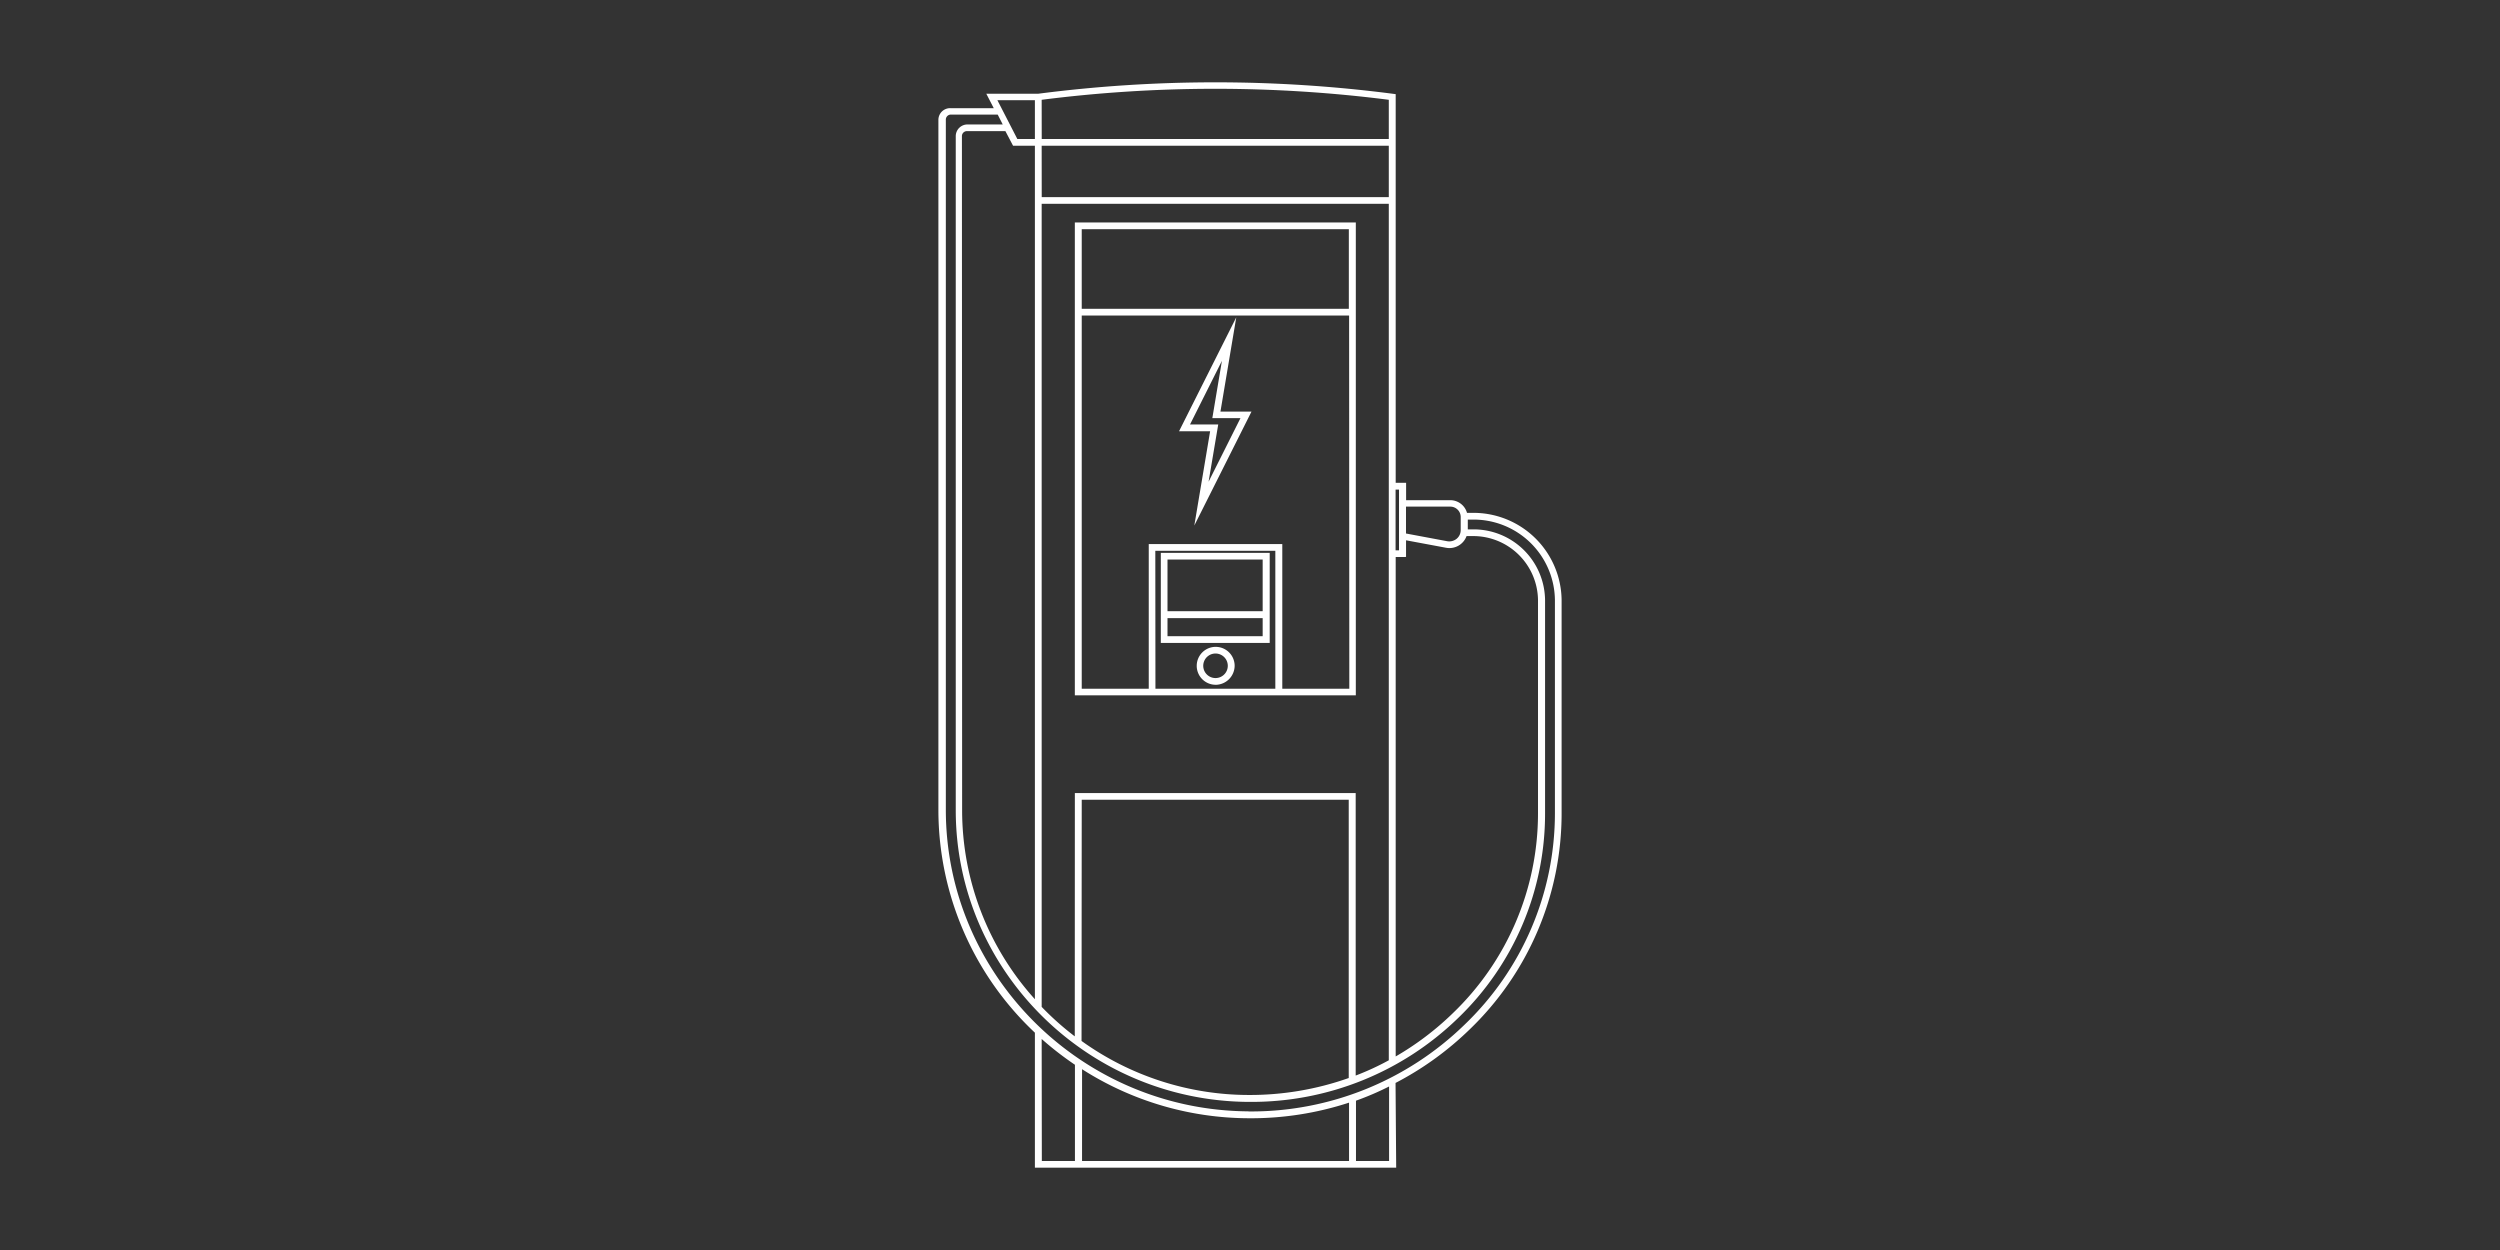 <svg id="Layer_1" data-name="Layer 1" xmlns="http://www.w3.org/2000/svg" viewBox="0 0 1200 600"><rect x="0" y="0" width="1200" height="600" fill="#333333" stroke="none"/><defs><style>.cls-1{fill:#fff;fill-rule:evenodd;}</style></defs><title>21CA_charging-240-volt-charge-unit</title><g id="charging-dc-fast-charge"><g id="Group-3"><path id="Fill-1" class="cls-1" d="M571.21,203.75h13.54l-4.63,27.47,15.31-30.53H581.92l4.6-27.47Zm2.06,48.5L580.86,207H565.94l27.47-54.68-7.6,45.26h14.9ZM560.4,293.39h45.68v-24.8H560.4Zm0,12h45.68v-8.68H560.4Zm-3.21,3.22h52.27V265.38H557.19Zm26.15,5.08a5.89,5.89,0,1,0,6,5.89,5.9,5.9,0,0,0-6-5.89Zm0,15a9.1,9.1,0,1,1,9.29-9.1A9.23,9.23,0,0,1,583.34,328.71ZM519.23,148.23H647.44V110H519.23Zm35.38,182.35h57.55v-66.2H554.55Zm96.18-223.81v227H515.92v-227Zm-3.22,44.68H519.23V330.58H551.4V261.16h64.1v69.42h32.17ZM488.32,66.72h8.43V48.1h-18Zm11.71,0H666.62V47.9A659.65,659.65,0,0,0,500,47.9Zm0,27.89H666.62V69.94H500ZM674.88,256.08l19.75,3.7a5.62,5.62,0,0,0,4.51-1.13,5.36,5.36,0,0,0,2-4.14v-6.44a5,5,0,0,0-5-4.89H674.88Zm-5,8.08h1.64V235h-1.64ZM461.82,388.89a135.33,135.33,0,0,0,34.93,90.74V69.94H486.26l-3.67-7H464.1a2.4,2.4,0,0,0-2.38,2.35ZM669.93,267.37V507.1a139.39,139.39,0,0,0,27.31-20.65,133,133,0,0,0,41-96V288a31.1,31.1,0,0,0-31.36-30.68h-2.93a8.75,8.75,0,0,1-9.91,5.59l-19.14-3.57v8Zm-154,113.29H650.73V516.27a129.71,129.71,0,0,0,15.89-7.33V97.82H500V483.3a137.66,137.66,0,0,0,15.89,14.15Zm3.21,119a137.82,137.82,0,0,0,80,25.93,142.39,142.39,0,0,0,48.25-8.14V383.88H519.23Zm79.94,33.84h.83A146.94,146.94,0,0,0,702.83,492a140.62,140.62,0,0,0,43.53-101.58V288a39.06,39.06,0,0,0-39.44-38.6h-2.38v4.7H707A34.32,34.32,0,0,1,741.63,288V390.41a136,136,0,0,1-41.82,98.33,142.21,142.21,0,0,1-99.55,40.17h-.84c-77.55-.42-140.66-63.24-140.66-140V65.31a5.63,5.63,0,0,1,5.69-5.57h16.86L478.9,55H456.38A2.41,2.41,0,0,0,454,57.39V388.7c0,79.39,65.23,144.33,145.42,144.75Zm-99,23.77h15.89V511.09A154.53,154.53,0,0,1,500,498.71Zm19.3,0H647.54v-28a151.44,151.44,0,0,1-48.25,7.49,149.4,149.4,0,0,1-79.9-23.54Zm131.49,0h15.89V521.51a139.15,139.15,0,0,1-15.89,6.82Zm19.3,3.22H496.75V495.69A146.75,146.75,0,0,1,450.43,388.8V57.49a5.63,5.63,0,0,1,5.69-5.57H477L473.43,45h24.86a663.13,663.13,0,0,1,170.19,0l1.45.19V231.73h5v8.36h21.23a8.34,8.34,0,0,1,8,6.08h2.71A42.33,42.33,0,0,1,749.57,288V390.37A143.75,143.75,0,0,1,705.25,494.3a150.19,150.19,0,0,1-35.39,25.51Z"/></g></g></svg>